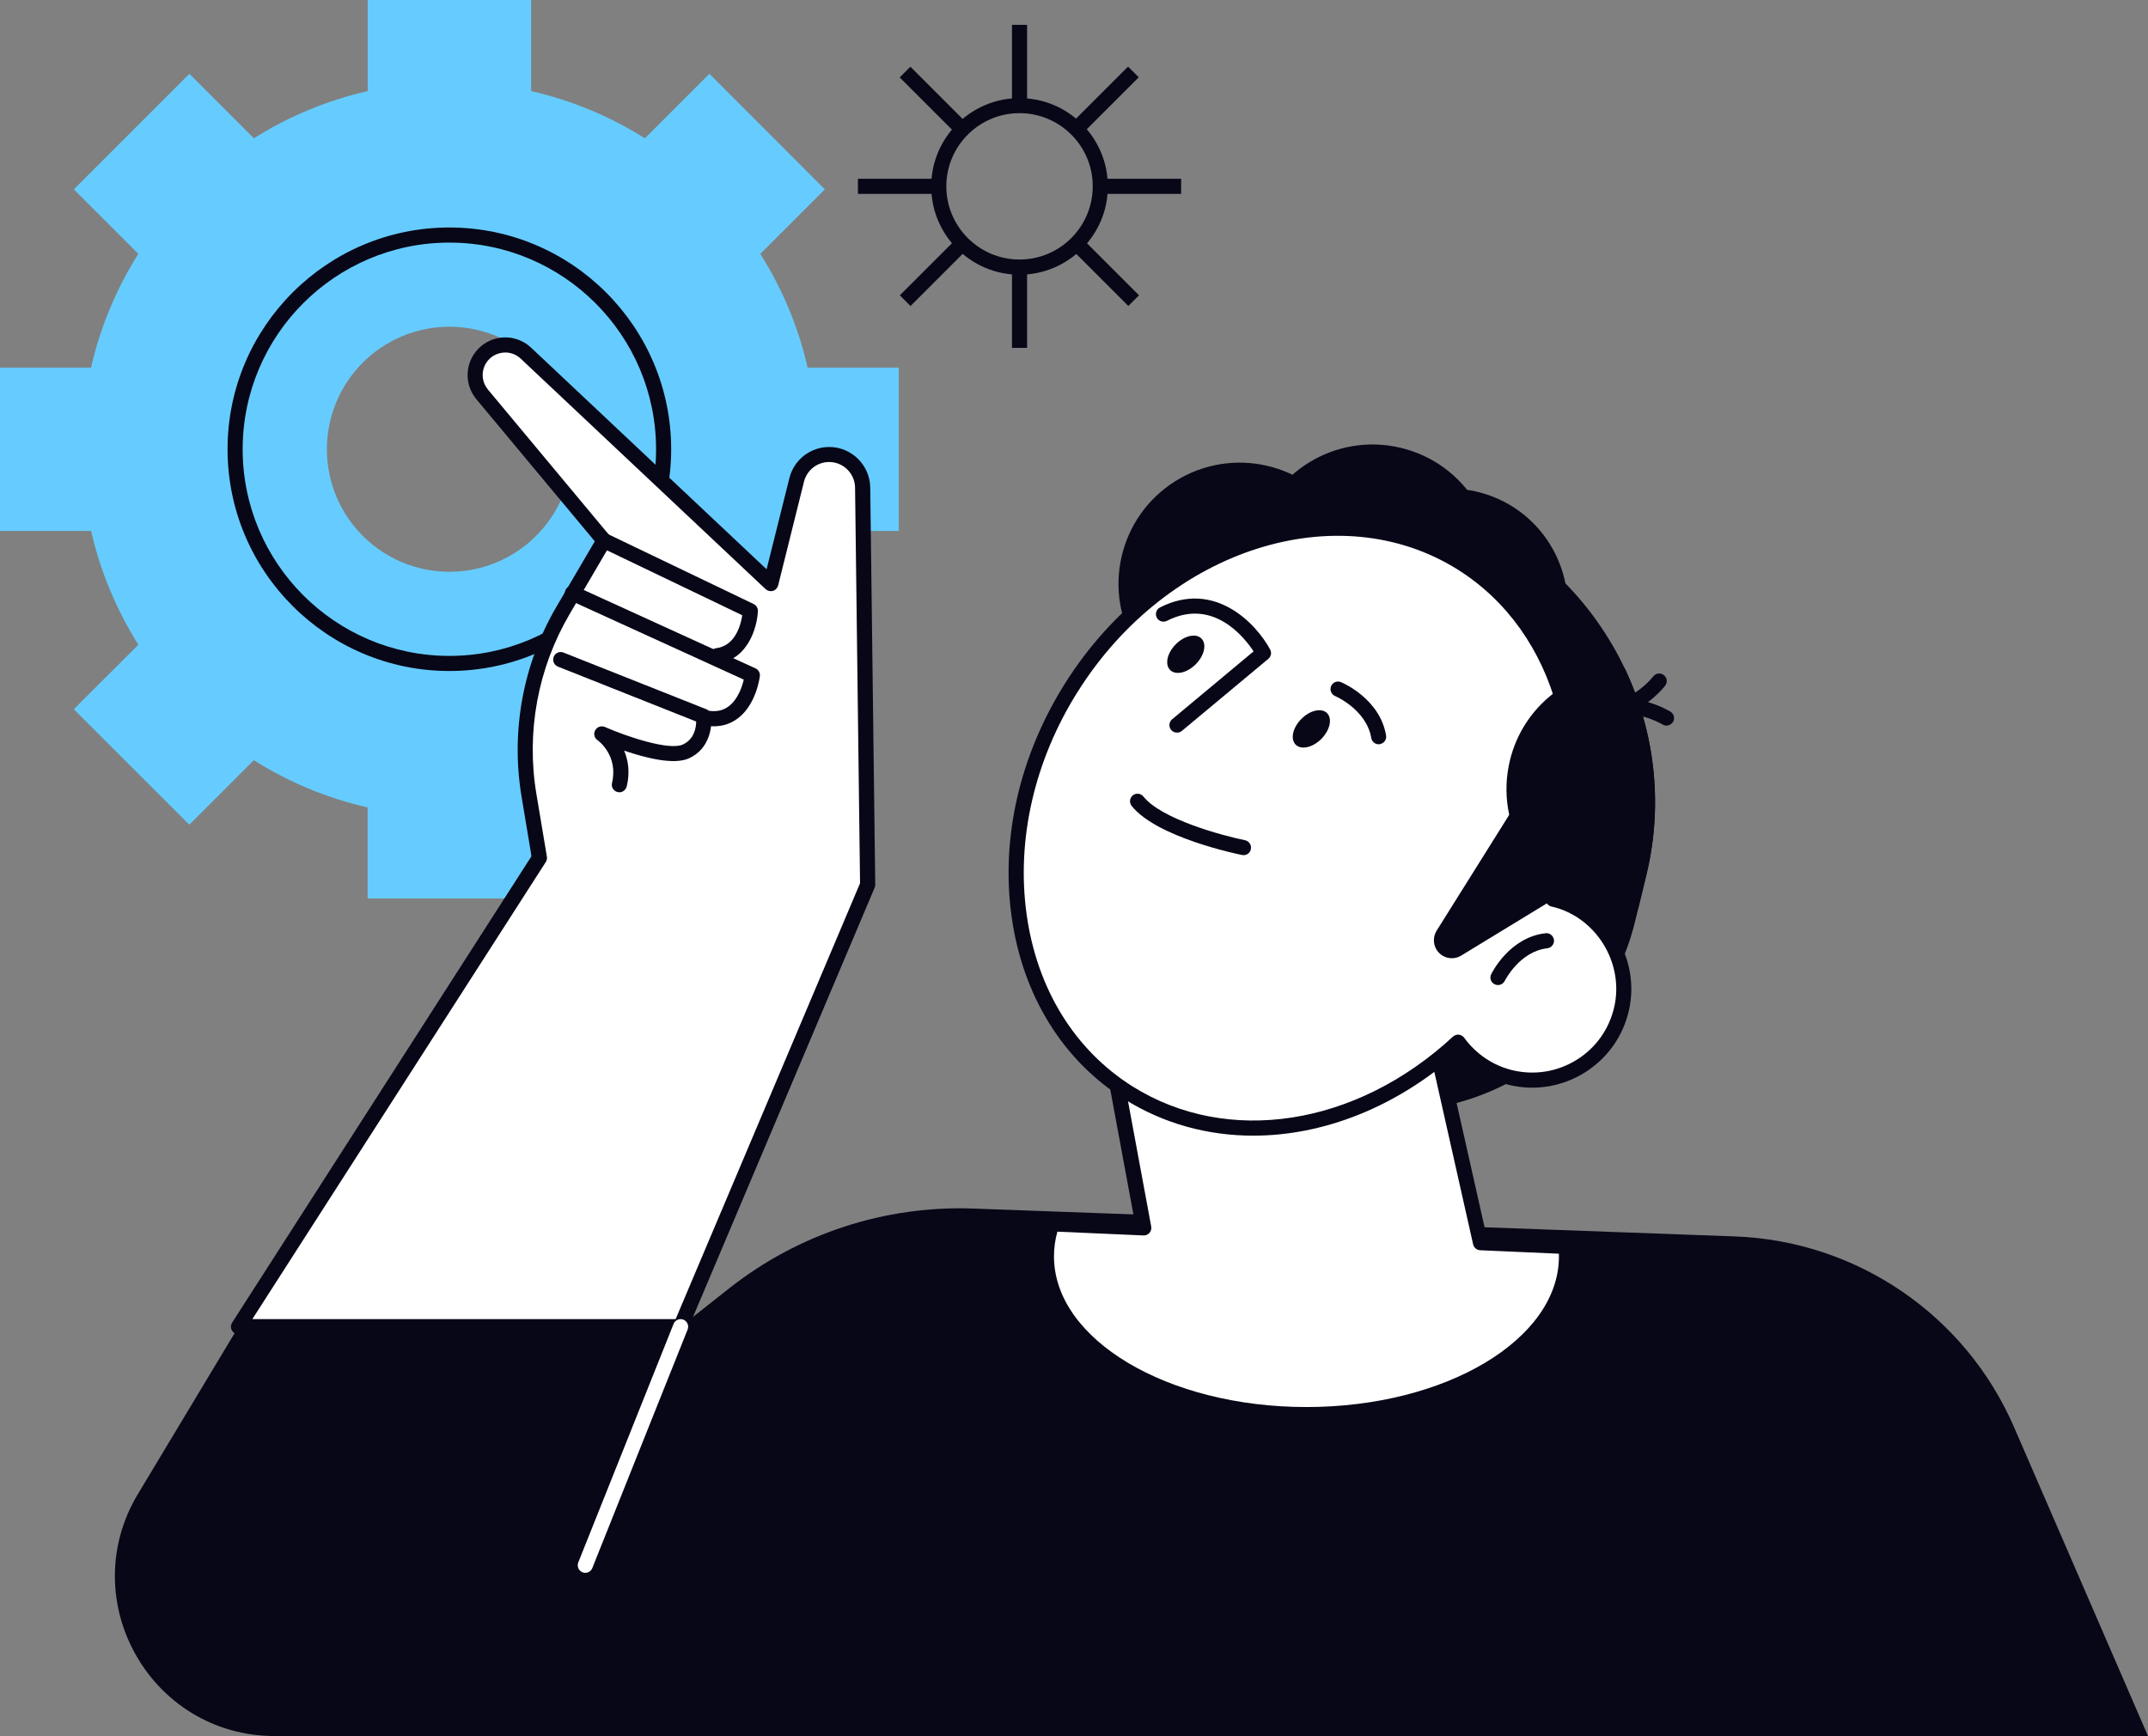 <?xml version="1.0" encoding="UTF-8"?> <svg xmlns="http://www.w3.org/2000/svg" xmlns:xlink="http://www.w3.org/1999/xlink" version="1.1" x="0px" y="0px" viewBox="0 0 284.32 229.85" style="enable-background:new 0 0 284.32 229.85;" xml:space="preserve"><rect x="0" y="0" width="284.32" height="229.85" fill="#808080" stroke="none"/> <style type="text/css"> .st0{fill:#080717;} .st1{fill:#66CCFF;} .st2{fill:#FFFFFF;} </style> <g id="Layer_2"> </g> <g id="_x3C_Layer_x3E_"> <g> <g> <g> <path class="st0" d="M134.95,36.37c-6.45,0-11.69-5.25-11.69-11.69c0-6.45,5.25-11.69,11.69-11.69 c6.45,0,11.69,5.25,11.69,11.69C146.65,31.12,141.4,36.37,134.95,36.37z M134.95,14.98c-5.34,0-9.69,4.35-9.69,9.69 c0,5.34,4.35,9.69,9.69,9.69c5.35,0,9.69-4.35,9.69-9.69C144.65,19.33,140.3,14.98,134.95,14.98z"></path> </g> <g> <rect x="113.56" y="23.67" class="st0" width="10.69" height="2"></rect> </g> <g> <rect x="145.65" y="23.67" class="st0" width="10.69" height="2"></rect> </g> <g> <rect x="133.95" y="3.29" class="st0" width="2" height="10.69"></rect> </g> <g> <rect x="133.95" y="35.37" class="st0" width="2" height="10.69"></rect> </g> <g> <rect x="140.95" y="12.33" transform="matrix(0.707 -0.707 0.707 0.707 33.388 107.311)" class="st0" width="10.69" height="2"></rect> </g> <g> <rect x="118.26" y="35.02" transform="matrix(0.707 -0.707 0.707 0.707 10.737 97.952)" class="st0" width="10.69" height="2"></rect> </g> <g> <rect x="122.61" y="7.98" transform="matrix(0.707 -0.707 0.707 0.707 26.762 91.292)" class="st0" width="2" height="10.69"></rect> </g> <g> <rect x="145.3" y="30.67" transform="matrix(0.707 -0.707 0.707 0.707 17.382 113.995)" class="st0" width="2" height="10.69"></rect> </g> </g> <g> <path class="st1" d="M70.3,0H48.67v12.06c-5.42,1.24-10.49,3.37-15.06,6.25l-8.54-8.54L9.77,25.07l8.54,8.54 c-2.88,4.57-5.02,9.64-6.26,15.06H0V70.3h12.06c1.23,5.42,3.38,10.49,6.26,15.06L9.77,93.9l15.29,15.29l8.54-8.54 c4.57,2.88,9.64,5.02,15.06,6.25v12.06H70.3V106.9c5.42-1.23,10.49-3.37,15.06-6.25l8.54,8.54l15.29-15.29l-8.54-8.54 c2.88-4.57,5.02-9.64,6.26-15.06h12.06V48.67H106.9c-1.23-5.42-3.38-10.49-6.26-15.06l8.54-8.54L93.9,9.77l-8.54,8.54 c-4.57-2.88-9.64-5.01-15.06-6.25V0z M75.71,59.48c0,8.96-7.26,16.22-16.22,16.22c-8.96,0-16.22-7.26-16.22-16.22 c0-8.96,7.26-16.22,16.22-16.22C68.44,43.26,75.71,50.52,75.71,59.48z"></path> <g> <path class="st0" d="M59.48,88.84c-16.19,0-29.36-13.17-29.36-29.36c0-16.19,13.17-29.36,29.36-29.36 c16.19,0,29.36,13.17,29.36,29.36C88.84,75.67,75.67,88.84,59.48,88.84z M59.48,32.12c-15.09,0-27.36,12.27-27.36,27.36 S44.4,86.84,59.48,86.84s27.36-12.27,27.36-27.36S74.57,32.12,59.48,32.12z"></path> </g> </g> <path class="st0" d="M31.57,175.65L18.26,197.8c-8.47,14.1,1.68,32.05,18.13,32.05h247.93l-17.74-40.92 c-6.43-14.82-20.8-24.64-36.95-25.23l-100.78-3.69c-11.69-0.43-23.16,3.32-32.34,10.57l-6.41,5.06H31.57z"></path> <g> <g> <path class="st2" d="M79.95,71.57l-5.41,9.24c-4.32,7.37-5.92,16.03-4.52,24.46l1.39,8.31l-39.83,62.07h58.52l24.75-58.51 l-0.66-52.59c-0.03-2.42-2-4.37-4.43-4.37h0c-2.03,0-3.8,1.38-4.3,3.36l-3.43,13.73L69.61,46.75c-1.94-1.83-5.1-1.27-6.29,1.12 c-0.71,1.42-0.51,3.12,0.5,4.33L79.95,71.57z"></path> <path class="st0" d="M90.1,176.65H31.57c-0.37,0-0.7-0.2-0.88-0.52c-0.18-0.32-0.16-0.71,0.04-1.02l39.62-61.75l-1.32-7.93 c-1.44-8.65,0.21-17.57,4.64-25.13l5.06-8.63L63.05,52.85c-1.27-1.52-1.51-3.65-0.63-5.42c0.71-1.42,2.02-2.4,3.59-2.68 c1.57-0.28,3.13,0.19,4.29,1.28l31.17,29.34l3.02-12.08c0.61-2.42,2.77-4.11,5.27-4.11c2.96,0,5.39,2.41,5.43,5.36l0.66,52.59 c0,0.14-0.03,0.27-0.08,0.4l-24.75,58.51C90.86,176.41,90.5,176.65,90.1,176.65z M33.4,174.65h56.03l24.41-57.71l-0.66-52.38 c-0.02-1.87-1.56-3.39-3.43-3.39c-1.58,0-2.94,1.07-3.33,2.6L103,77.51c-0.09,0.34-0.35,0.62-0.69,0.72 c-0.34,0.1-0.71,0.01-0.97-0.23L68.92,47.48c-0.69-0.65-1.63-0.93-2.57-0.76c-0.94,0.17-1.72,0.75-2.15,1.6 c-0.53,1.06-0.38,2.33,0.38,3.25l16.13,19.36c0.27,0.32,0.31,0.78,0.09,1.15l-5.41,9.24c-4.2,7.16-5.76,15.61-4.39,23.79 l1.39,8.31c0.04,0.24-0.01,0.5-0.14,0.7L33.4,174.65z"></path> </g> <g> <path class="st0" d="M94.92,87.82c-0.5,0-0.93-0.37-0.99-0.88c-0.07-0.55,0.32-1.05,0.87-1.12c2.54-0.32,3.25-3.08,3.45-4.36 l-18.73-8.99c-0.5-0.24-0.71-0.84-0.47-1.33c0.24-0.5,0.84-0.71,1.33-0.47l19.37,9.3c0.36,0.17,0.59,0.55,0.57,0.95 c-0.1,2.17-1.34,6.41-5.27,6.9C95,87.81,94.96,87.82,94.92,87.82z"></path> </g> <g> <path class="st0" d="M94.47,96.16c-0.32,0-0.65-0.03-0.99-0.08c-0.55-0.08-0.92-0.59-0.84-1.14c0.08-0.55,0.59-0.92,1.14-0.84 c1.07,0.16,1.95-0.03,2.69-0.6c1.21-0.92,1.76-2.58,1.98-3.52L75.35,79.44c-0.5-0.23-0.72-0.82-0.49-1.33 c0.23-0.5,0.82-0.72,1.33-0.49l23.81,10.87c0.4,0.18,0.63,0.6,0.58,1.03c-0.02,0.15-0.47,3.73-2.89,5.57 C96.75,95.81,95.67,96.16,94.47,96.16z"></path> </g> <g> <path class="st0" d="M81.98,104.9c-0.08,0-0.15-0.01-0.23-0.03c-0.54-0.13-0.87-0.67-0.74-1.2c0.86-3.65-1.81-5.6-1.93-5.68 c-0.42-0.3-0.55-0.86-0.29-1.31c0.25-0.45,0.8-0.63,1.27-0.43c3.04,1.33,8.54,3.14,10.31,2.33c1.53-0.7,1.77-2.23,1.78-3.05 l-18.3-7.27c-0.51-0.2-0.76-0.79-0.56-1.3c0.2-0.51,0.78-0.77,1.3-0.56l18.89,7.5c0.33,0.13,0.57,0.43,0.62,0.78 c0.22,1.42-0.11,4.45-2.9,5.72c-1.99,0.91-5.77-0.05-8.59-1.02c0.52,1.22,0.81,2.81,0.35,4.74 C82.84,104.58,82.43,104.9,81.98,104.9z"></path> </g> </g> <g> <path class="st0" d="M161.32,142.49l15.32,3.72c17.62,4.28,35.53-6.64,39.8-24.26l1.47-6.07c5.35-22.06-8.31-44.48-30.37-49.84 l-3.15,5.67c-13.83-3.36-27.88,5.21-31.24,19.04l-6.66,27.43C143.89,128.93,150.56,139.87,161.32,142.49z"></path> <g> <path class="st2" d="M207.27,165.03l-11.31-0.5l-12.67-56.31l-40.36,8.66l8.45,45.69l-12.15-0.53c-0.48,1.39-0.73,2.82-0.73,4.3 c0,11.57,15.41,20.95,34.42,20.95s34.42-9.38,34.42-20.95C207.34,165.9,207.31,165.46,207.27,165.03z"></path> <path class="st0" d="M172.92,188.29c-19.53,0-35.42-9.85-35.42-21.95c0-1.55,0.26-3.11,0.78-4.62c0.14-0.42,0.55-0.69,0.99-0.67 l10.89,0.48l-8.23-44.46c-0.1-0.53,0.24-1.05,0.77-1.16l40.36-8.66c0.54-0.12,1.07,0.22,1.19,0.76l12.5,55.57l10.55,0.46 c0.5,0.02,0.9,0.4,0.95,0.9c0.05,0.53,0.08,0.98,0.08,1.41C208.34,178.44,192.45,188.29,172.92,188.29z M139.96,163.07 c-0.3,1.08-0.45,2.17-0.45,3.27c0,11,14.99,19.95,33.42,19.95c18.43,0,33.42-8.95,33.42-19.95c0-0.12,0-0.23-0.01-0.35 l-10.42-0.46c-0.45-0.02-0.83-0.34-0.93-0.78l-12.45-55.35l-38.44,8.25l8.28,44.74c0.06,0.3-0.03,0.61-0.23,0.84 c-0.2,0.23-0.49,0.36-0.8,0.34L139.96,163.07z"></path> </g> <ellipse transform="matrix(0.315 -0.949 0.949 0.315 55.382 237.07)" class="st0" cx="191.84" cy="80.19" rx="15.59" ry="15.59"></ellipse> <path class="st0" d="M190.89,71.83c15.89,6.06,25.31,22.86,21.84,39.81c-4.29,1.56-9.14,1.91-13.99,0.73 c-12.6-3.06-20.46-15.26-17.55-27.25C182.58,79.41,186.16,74.78,190.89,71.83z"></path> <path class="st0" d="M210.35,95.45c5.24,16.17-1.93,34.05-17.32,41.97c-3.9-2.37-7.22-5.92-9.34-10.43 c-5.52-11.74-0.94-25.51,10.22-30.76C199.23,93.73,205.08,93.62,210.35,95.45z"></path> <ellipse transform="matrix(0.796 -0.605 0.605 0.796 -11.791 126.248)" class="st0" cx="181.5" cy="80.63" rx="15.59" ry="15.59"></ellipse> <ellipse transform="matrix(0.848 -0.53 0.53 0.848 -15.965 98.792)" class="st0" cx="164.08" cy="77.2" rx="16.04" ry="16.04"></ellipse> <ellipse transform="matrix(0.231 -0.973 0.973 0.231 66.835 234.365)" class="st0" cx="181.68" cy="74.9" rx="16.04" ry="16.04"></ellipse> <g> <path class="st0" d="M220.58,96.07c-0.18,0-0.36-0.05-0.53-0.15c-0.06-0.04-4.54-2.74-8.3-0.46c-0.47,0.29-1.09,0.13-1.37-0.34 c-0.29-0.47-0.13-1.09,0.34-1.37c4.84-2.93,10.17,0.34,10.4,0.48c0.47,0.29,0.61,0.91,0.32,1.38 C221.24,95.9,220.91,96.07,220.58,96.07z"></path> </g> <g> <path class="st0" d="M212.39,95.02c-0.5,0-1.01-0.05-1.54-0.14c-0.54-0.1-0.9-0.62-0.8-1.17c0.1-0.54,0.62-0.9,1.17-0.8 c4.34,0.82,7.58-3.3,7.61-3.35c0.34-0.44,0.96-0.52,1.4-0.18c0.44,0.34,0.52,0.96,0.18,1.4 C220.27,90.97,217.11,95.02,212.39,95.02z"></path> </g> <g> <path class="st2" d="M141.85,90.97c12.2-19.35,35.34-26.68,51.68-16.38c13.81,8.71,18.35,27.24,12.05,44.45 c0.38,0.09,0.76,0.18,1.14,0.31c5.76,1.97,9.24,8.13,7.94,14.08c-1.46,6.68-8.12,10.82-14.73,9.22 c-2.91-0.71-5.3-2.42-6.93-4.67c-12.73,11.8-30.42,15.03-43.65,6.68C133,134.36,129.65,110.32,141.85,90.97z"></path> <path class="st0" d="M165.89,150.36c-6.04,0-11.9-1.59-17.08-4.85c-8.16-5.14-13.45-13.72-14.91-24.16 c-1.45-10.38,1.07-21.35,7.1-30.91c12.48-19.79,36.28-27.27,53.06-16.69c13.68,8.63,18.87,26.86,12.82,44.61 c0.05,0.02,0.11,0.04,0.16,0.05c6.22,2.12,10,8.82,8.6,15.24c-0.76,3.49-2.85,6.46-5.87,8.35c-3.03,1.89-6.6,2.47-10.07,1.63 c-2.65-0.64-5.03-2.11-6.82-4.18C184.78,146.62,175.14,150.36,165.89,150.36z M141.85,90.97l0.85,0.53 c-5.78,9.16-8.19,19.66-6.81,29.57c1.37,9.85,6.34,17.92,13.99,22.75c12.59,7.93,29.64,5.29,42.44-6.57 c0.21-0.19,0.5-0.29,0.78-0.26c0.28,0.03,0.54,0.18,0.71,0.41c1.56,2.15,3.82,3.67,6.36,4.29c2.94,0.71,5.97,0.22,8.54-1.38 c2.57-1.6,4.33-4.12,4.98-7.08c1.19-5.44-2.01-11.12-7.29-12.92c-0.35-0.12-0.7-0.2-1.05-0.29c-0.28-0.07-0.52-0.25-0.65-0.5 c-0.14-0.25-0.16-0.55-0.06-0.82c6.29-17.18,1.5-34.97-11.64-43.26c-15.85-9.99-38.41-2.79-50.3,16.07L141.85,90.97z"></path> </g> <path class="st0" d="M174.91,97.82c-1.14,1.16-2.67,1.5-3.4,0.78c-0.74-0.73-0.41-2.25,0.74-3.41s2.67-1.5,3.4-0.78 C176.38,95.14,176.05,96.66,174.91,97.82z"></path> <ellipse transform="matrix(0.703 -0.711 0.711 0.703 -14.904 137.384)" class="st0" cx="156.95" cy="86.53" rx="2.94" ry="1.87"></ellipse> <g> <path class="st0" d="M182.49,98.54c-0.48,0-0.9-0.34-0.98-0.83c-0.65-3.78-4.74-5.53-4.78-5.55c-0.51-0.21-0.75-0.8-0.54-1.31 c0.21-0.51,0.8-0.75,1.3-0.54c0.21,0.09,5.15,2.18,5.98,7.06c0.09,0.54-0.27,1.06-0.82,1.15 C182.6,98.54,182.55,98.54,182.49,98.54z"></path> </g> <g> <path class="st0" d="M164.6,113.22c-0.07,0-0.13-0.01-0.2-0.02c-0.46-0.09-11.27-2.3-14.61-6.5c-0.34-0.43-0.27-1.06,0.16-1.4 c0.43-0.34,1.06-0.27,1.4,0.16c2.39,3.01,10.51,5.19,13.44,5.78c0.54,0.11,0.89,0.64,0.78,1.18 C165.49,112.9,165.07,113.22,164.6,113.22z"></path> </g> <g> <path class="st0" d="M155.79,97c-0.29,0-0.57-0.12-0.77-0.36c-0.35-0.42-0.3-1.05,0.13-1.41l10.78-8.99 c-1.29-1.96-5.43-7.12-11.48-4.04c-0.49,0.25-1.09,0.05-1.34-0.44c-0.25-0.49-0.05-1.09,0.44-1.34 c7.17-3.65,12.67,2.05,14.57,5.57c0.23,0.42,0.13,0.94-0.24,1.24l-11.44,9.54C156.24,96.93,156.02,97,155.79,97z"></path> </g> <path class="st0" d="M202.92,102.85l-12.76,20.37c-0.4,0.64-0.47,1.43-0.2,2.14l0,0c0.54,1.37,2.19,1.93,3.45,1.16l12.25-7.47 L202.92,102.85z"></path> <g> <path class="st0" d="M198.28,130.42c-0.15,0-0.3-0.03-0.44-0.1c-0.5-0.24-0.7-0.84-0.46-1.33c0.1-0.2,2.41-4.89,7.2-5.43 c0.54-0.07,1.04,0.33,1.11,0.88c0.06,0.55-0.33,1.04-0.88,1.11c-3.68,0.42-5.61,4.27-5.63,4.31 C199,130.21,198.65,130.42,198.28,130.42z"></path> </g> <path class="st0" d="M215.04,88.45c3.94,8.27,5.19,17.88,2.88,27.42l-1.11,4.56c-1.69,0.14-3.42,0.04-5.15-0.38 c-8.61-2.09-13.89-10.76-11.8-19.37C201.6,93.49,207.97,88.63,215.04,88.45z"></path> </g> <g> <path class="st2" d="M77.47,208.24c-0.12,0-0.25-0.02-0.37-0.07c-0.51-0.21-0.76-0.79-0.56-1.3l12.62-31.59 c0.2-0.51,0.79-0.76,1.3-0.56c0.51,0.21,0.76,0.79,0.56,1.3L78.4,207.61C78.25,208,77.87,208.24,77.47,208.24z"></path> </g> </g> </g> </svg> 